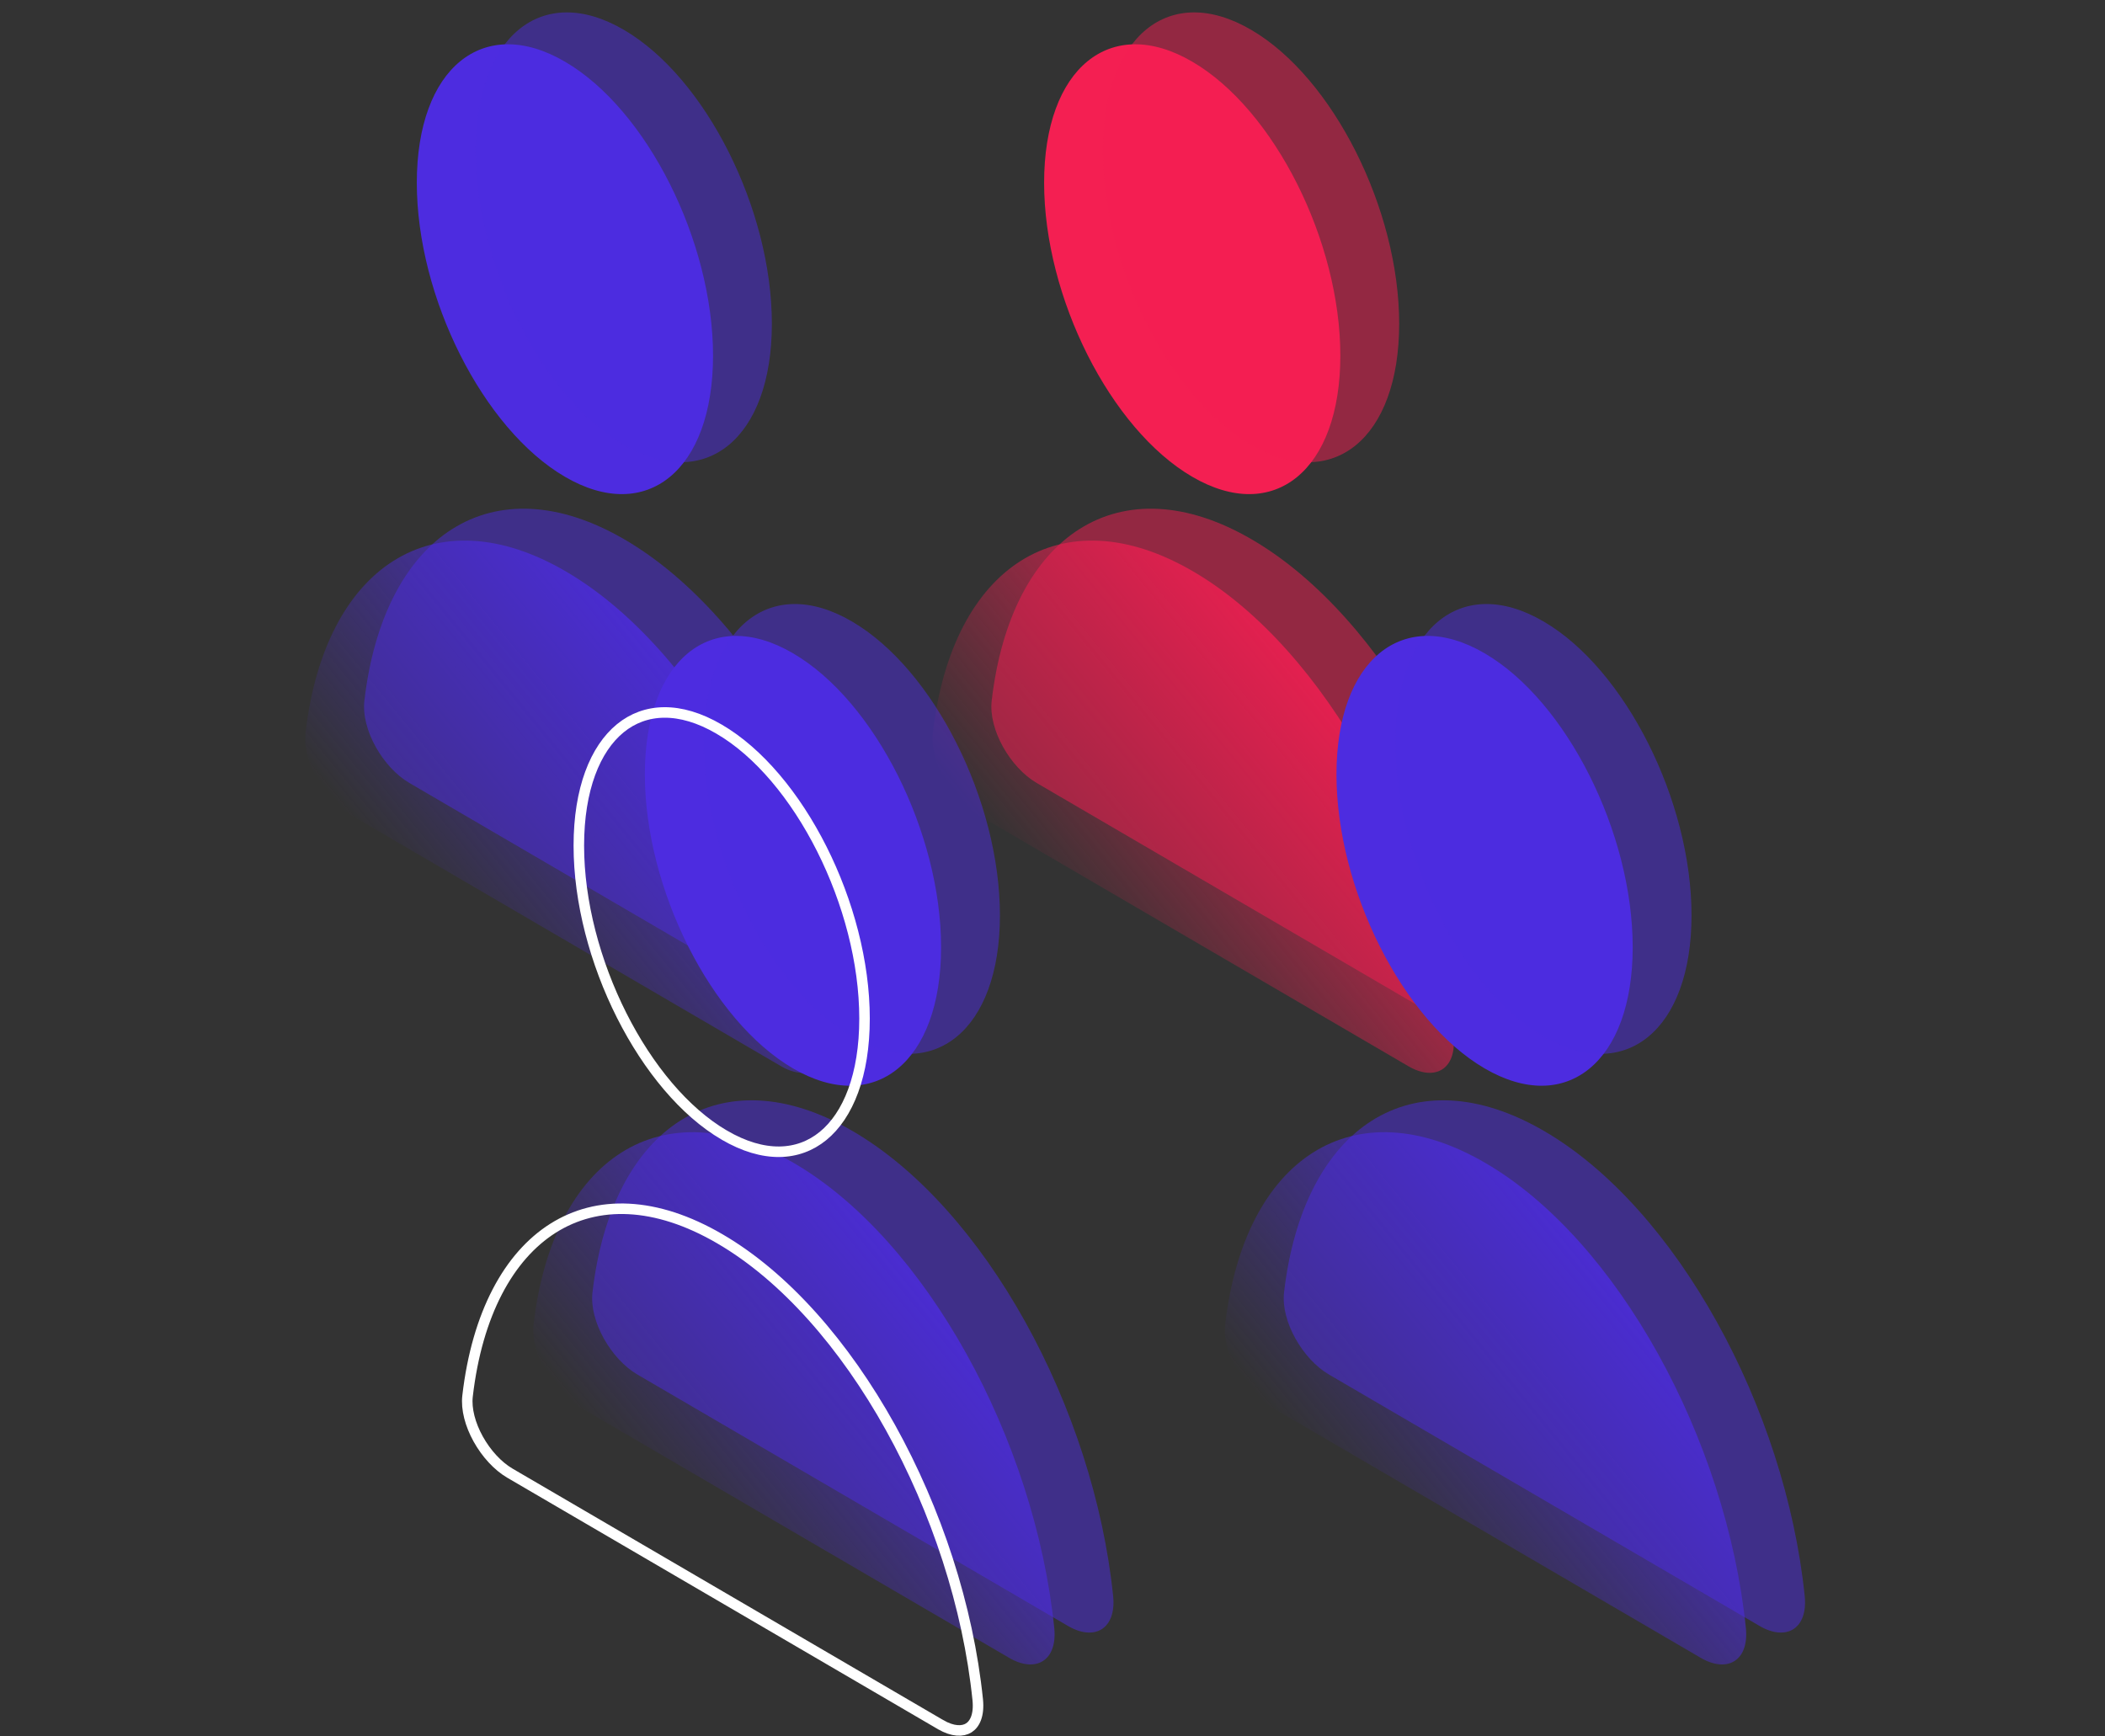<svg width="400" height="330" viewBox="0 0 400 330" fill="none" xmlns="http://www.w3.org/2000/svg">
<rect x="0" y="0" width="400" height="330" fill="#333333" stroke="none"/>
<path d="M226.737 108.603C201.669 93.962 180.936 107.663 177.268 139.218C176.631 144.705 180.784 151.919 185.816 154.859L267.628 202.631C272.66 205.571 276.813 203.207 276.207 196.993C272.539 161.134 251.805 123.213 226.737 108.603Z" fill="url(#paint0_linear_16652_45127)"/>
<path d="M254.696 67.591C254.696 89.385 242.086 99.692 226.536 90.598C211.016 81.535 198.406 56.527 198.406 34.733C198.406 12.938 211.016 2.632 226.566 11.726C242.116 20.789 254.696 45.827 254.696 67.591Z" fill="#F41F52"/>
<path d="M237.917 102.543C212.849 87.903 192.115 101.604 188.447 133.159C187.811 138.645 191.964 145.859 196.995 148.8L278.808 196.572C283.84 199.512 287.992 197.148 287.386 190.934C283.718 155.074 262.985 117.154 237.917 102.543Z" fill="#F41F52" fill-opacity="0.5"/>
<path d="M265.876 61.531C265.876 83.326 253.266 93.632 237.716 84.538C222.196 75.475 209.586 50.467 209.586 28.673C209.586 6.879 222.196 -3.428 237.746 5.666C253.296 14.729 265.876 39.767 265.876 61.531Z" fill="#F41F52" fill-opacity="0.5"/>
<path d="M282.292 221.038C257.224 206.397 236.49 220.098 232.822 251.653C232.186 257.139 236.339 264.354 241.37 267.294L323.183 315.066C328.215 318.006 332.367 315.642 331.761 309.428C328.093 273.568 307.36 235.648 282.292 221.038Z" fill="url(#paint1_linear_16652_45127)"/>
<path d="M310.251 180.026C310.251 201.82 297.641 212.126 282.091 203.033C266.571 193.969 253.961 168.962 253.961 147.167C253.961 125.373 266.571 115.067 282.121 124.16C297.671 133.224 310.251 158.262 310.251 180.026Z" fill="#4D2CE0"/>
<path d="M293.472 214.978C268.403 200.337 247.67 214.038 244.002 245.593C243.366 251.08 247.518 258.294 252.55 261.234L334.363 309.006C339.394 311.946 343.547 309.582 342.941 303.368C339.273 267.509 318.54 229.588 293.472 214.978Z" fill="#4D2CE0" fill-opacity="0.5"/>
<path d="M321.43 173.966C321.43 195.76 308.82 206.066 293.27 196.973C277.75 187.909 265.141 162.902 265.141 141.108C265.141 119.313 277.75 109.007 293.301 118.101C308.851 127.164 321.43 152.202 321.43 173.966Z" fill="#4D2CE0" fill-opacity="0.5"/>
<path d="M107.534 108.603C82.466 93.962 61.732 107.663 58.065 139.218C57.428 144.705 61.581 151.919 66.613 154.859L148.425 202.631C153.457 205.571 157.61 203.207 157.003 196.993C153.336 161.134 132.602 123.213 107.534 108.603Z" fill="url(#paint2_linear_16652_45127)"/>
<path d="M135.493 67.591C135.493 89.385 122.883 99.692 107.333 90.598C91.813 81.535 79.203 56.527 79.203 34.733C79.203 12.938 91.813 2.632 107.363 11.726C122.913 20.789 135.493 45.827 135.493 67.591Z" fill="#4D2CE0"/>
<path d="M118.714 102.543C93.646 87.903 72.912 101.604 69.244 133.159C68.608 138.645 72.76 145.859 77.792 148.8L159.605 196.572C164.637 199.512 168.789 197.148 168.183 190.934C164.515 155.074 143.782 117.154 118.714 102.543Z" fill="#4D2CE0" fill-opacity="0.5"/>
<path d="M146.672 61.531C146.672 83.326 134.063 93.632 118.512 84.538C102.993 75.475 90.383 50.467 90.383 28.673C90.383 6.879 102.993 -3.428 118.543 5.666C134.093 14.729 146.672 39.767 146.672 61.531Z" fill="#4D2CE0" fill-opacity="0.5"/>
<path d="M150.87 221.038C125.802 206.397 105.068 220.098 101.401 251.653C100.764 257.139 104.917 264.354 109.949 267.294L191.761 315.066C196.793 318.006 200.946 315.642 200.339 309.428C196.672 273.568 175.938 235.648 150.87 221.038Z" fill="url(#paint3_linear_16652_45127)"/>
<path d="M178.829 180.026C178.829 201.82 166.219 212.126 150.669 203.033C135.149 193.969 122.539 168.962 122.539 147.167C122.539 125.373 135.149 115.067 150.699 124.16C166.249 133.224 178.829 158.262 178.829 180.026Z" fill="#4D2CE0"/>
<path d="M162.057 214.978C136.989 200.337 116.256 214.038 112.588 245.593C111.952 251.08 116.104 258.294 121.136 261.234L202.949 309.006C207.98 311.946 212.133 309.582 211.527 303.368C207.859 267.509 187.126 229.588 162.057 214.978Z" fill="#4D2CE0" fill-opacity="0.5"/>
<path d="M190.008 173.966C190.008 195.76 177.399 206.066 161.848 196.973C146.329 187.909 133.719 162.902 133.719 141.108C133.719 119.313 146.329 109.007 161.879 118.101C177.429 127.164 190.008 152.202 190.008 173.966Z" fill="#4D2CE0" fill-opacity="0.5"/>
<path d="M136.819 235.447L136.82 235.448C149.149 242.634 160.488 255.606 169.209 271.297C177.923 286.976 183.978 305.29 185.797 323.073C186.081 325.982 185.227 327.662 184.085 328.379C182.934 329.103 181.063 329.119 178.719 327.749L178.718 327.749L96.906 279.977C96.906 279.977 96.906 279.977 96.906 279.977C94.577 278.616 92.397 276.225 90.876 273.489C89.352 270.746 88.561 267.783 88.847 265.314C90.661 249.705 96.672 238.732 105.097 233.414C113.472 228.127 124.51 228.259 136.819 235.447Z" stroke="white" stroke-width="2"/>
<path d="M137.627 215.716L137.626 215.716C130.088 211.314 123.17 202.975 118.13 192.971C113.097 182.979 109.992 171.431 109.992 160.714C109.992 149.969 113.104 142.299 117.874 138.402C122.563 134.57 129.13 134.174 136.647 138.57L136.649 138.571C144.201 142.973 151.119 151.319 156.155 161.326C161.185 171.322 164.282 182.87 164.282 193.572C164.282 204.317 161.17 211.987 156.4 215.884C151.711 219.716 145.144 220.112 137.627 215.716Z" stroke="white" stroke-width="2"/>
<defs>
<linearGradient id="paint0_linear_16652_45127" x1="245.89" y1="102.686" x2="183.902" y2="153.308" gradientUnits="userSpaceOnUse">
<stop stop-color="#F41F52"/>
<stop offset="1" stop-color="#F41F52" stop-opacity="0"/>
</linearGradient>
<linearGradient id="paint1_linear_16652_45127" x1="301.445" y1="215.121" x2="239.457" y2="265.742" gradientUnits="userSpaceOnUse">
<stop stop-color="#4D2CE0"/>
<stop offset="1" stop-color="#4D2CE0" stop-opacity="0"/>
</linearGradient>
<linearGradient id="paint2_linear_16652_45127" x1="126.687" y1="102.686" x2="64.699" y2="153.308" gradientUnits="userSpaceOnUse">
<stop stop-color="#4D2CE0"/>
<stop offset="1" stop-color="#4D2CE0" stop-opacity="0"/>
</linearGradient>
<linearGradient id="paint3_linear_16652_45127" x1="170.023" y1="215.121" x2="108.035" y2="265.742" gradientUnits="userSpaceOnUse">
<stop stop-color="#4D2CE0"/>
<stop offset="1" stop-color="#4D2CE0" stop-opacity="0"/>
</linearGradient>
</defs>
</svg>
